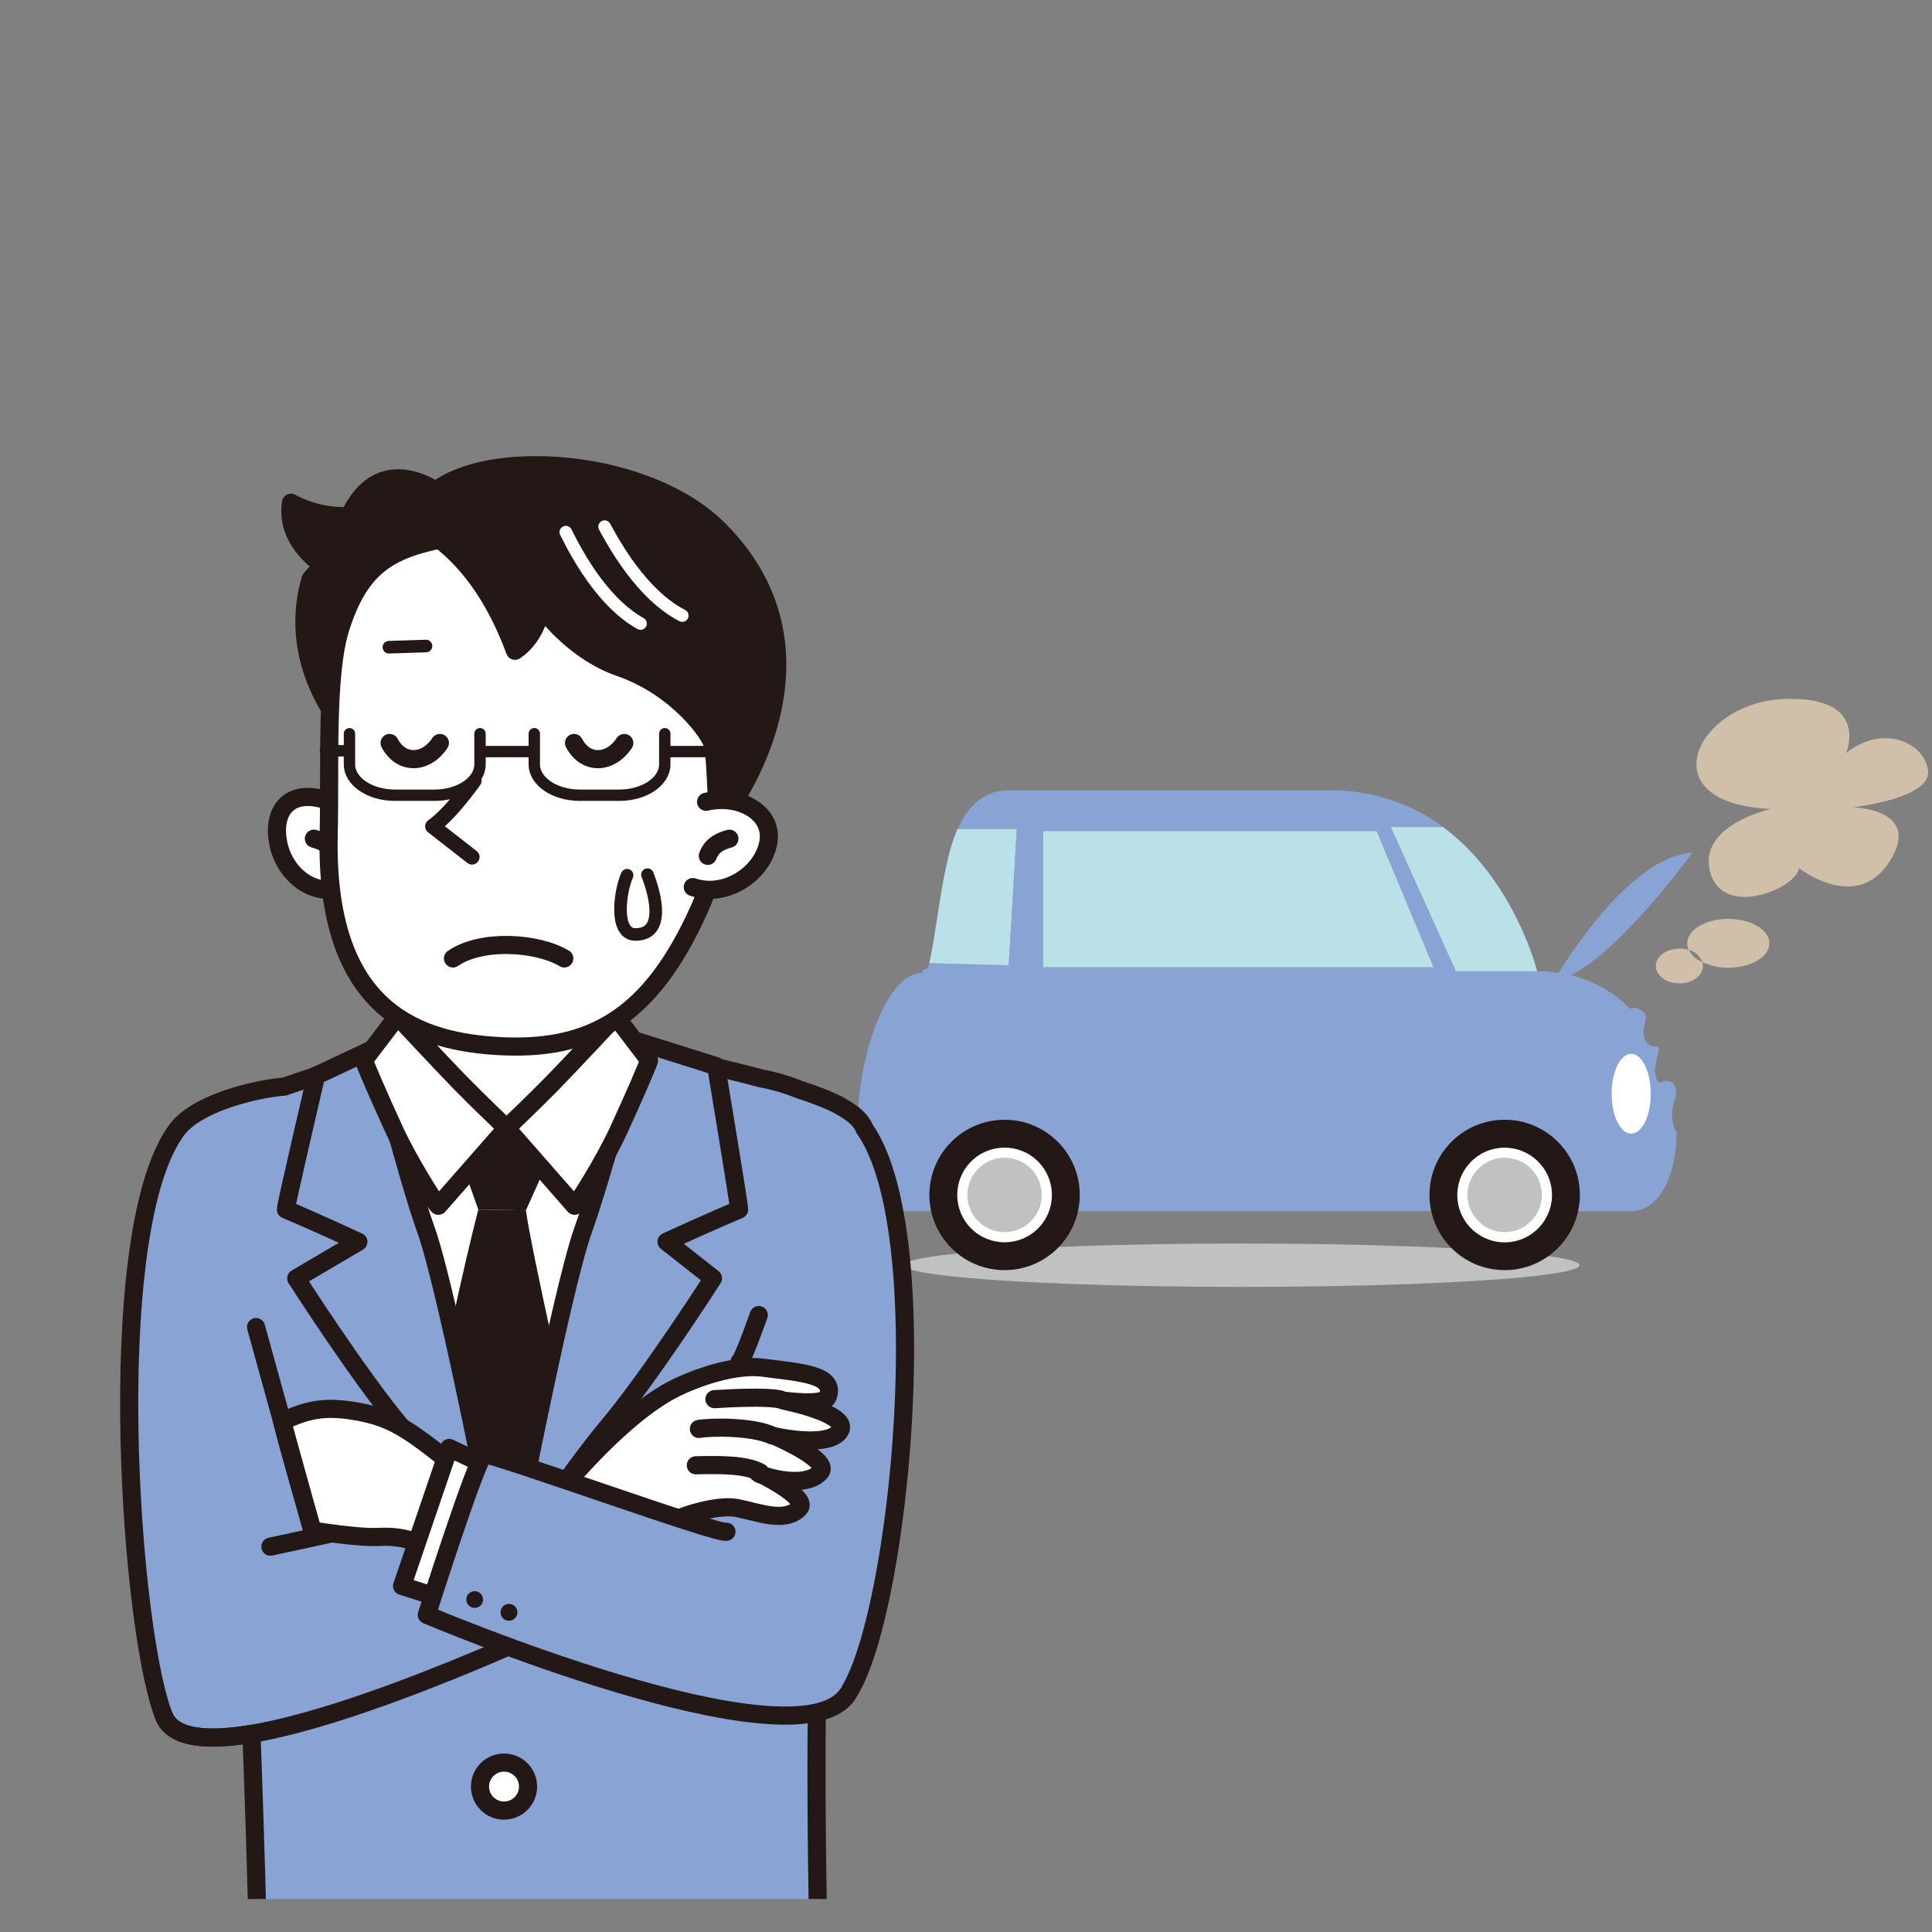 <svg xmlns="http://www.w3.org/2000/svg" xmlns:xlink="http://www.w3.org/1999/xlink" id="&#x30EC;&#x30A4;&#x30E4;&#x30FC;_1" data-name="&#x30EC;&#x30A4;&#x30E4;&#x30FC; 1" viewBox="0 0 600 600"><rect x="0" y="0" width="600" height="600" fill="#808080" stroke="none"/><defs><style>.cls-1,.cls-12,.cls-13,.cls-14{fill:none;}.cls-2{fill:#c0c1c1;}.cls-3,.cls-8{fill:#88a3d4;}.cls-4{fill:#bbe1e8;}.cls-10,.cls-5{fill:#231815;}.cls-11,.cls-15,.cls-6,.cls-9{fill:#fff;}.cls-7{clip-path:url(#clip-path);}.cls-10,.cls-11,.cls-13,.cls-14,.cls-15,.cls-8,.cls-9{stroke:#231815;}.cls-10,.cls-11,.cls-12,.cls-13,.cls-14,.cls-15,.cls-8,.cls-9{stroke-linecap:round;stroke-linejoin:round;}.cls-10,.cls-14,.cls-8,.cls-9{stroke-width:5.63px;}.cls-11{stroke-width:4.69px;}.cls-12{stroke:#fff;}.cls-12,.cls-15{stroke-width:3.91px;}.cls-13{stroke-width:3.53px;}.cls-16{fill:#d0bfa9;}</style><clipPath id="clip-path"><rect class="cls-1" x="-37.91" y="130.74" width="367.39" height="459.02"></rect></clipPath></defs><title>アートボード 1tanigaki3</title><ellipse class="cls-2" cx="385.64" cy="392.92" rx="104.89" ry="6.74"></ellipse><path class="cls-3" d="M520,342c2-6-2-7-4-6s-2-4-2-4a28.05,28.05,0,0,1,1-5c1-4-2,0-4-4s2-7-1-9-3.62-.58-3.62-.58c-6.9-7.06-16.44-11.77-29-11.77H452.14l-20.21-44.82h16.21A57.69,57.69,0,0,0,413,245.46H313.25c-7.81,0-12.62,4.9-15.88,12h18.4l-2.52,42.3-24.66-.63c-.72,3.16-1.51.67-2.49,3.15-18.31,0-30.94,73.87-5.05,73.87H506.43c9,0,14.13-11,14.25-24.55C520.68,351.6,518,348,520,342ZM324,258.09H427.52l17.67,42.3H324Z"></path><path class="cls-4" d="M431.93,256.83h16.21c22.22,16.41,29.25,44.82,29.25,44.82H452.14Z"></path><polygon class="cls-4" points="445.19 300.39 323.98 300.39 323.98 258.09 427.52 258.09 445.19 300.39"></polygon><path class="cls-4" d="M313.25,299.76l-24.66-.63c2.59-11.4,4.1-31.5,8.78-41.67h18.4Z"></path><circle class="cls-5" cx="467.29" cy="371.1" r="23.35"></circle><circle class="cls-6" cx="467.29" cy="371.1" r="14.7" transform="translate(-72.76 117.29) rotate(-13.28)"></circle><circle class="cls-2" cx="467.29" cy="371.1" r="11.55"></circle><circle class="cls-5" cx="311.98" cy="371.1" r="23.35"></circle><circle class="cls-6" cx="311.98" cy="371.1" r="14.7" transform="translate(-171.03 329.3) rotate(-45)"></circle><circle class="cls-2" cx="311.98" cy="371.1" r="11.55"></circle><ellipse class="cls-6" cx="506.58" cy="339.68" rx="6.08" ry="12.39"></ellipse><g class="cls-7"><path class="cls-8" d="M268.53,350.61c-1.34-3.18-3.94-4.9-6.65-6.57-3-1.85-7.8-3.76-13.53-5.62a62.3,62.3,0,0,0-12.08-3.54c-18.92-5.08-40.19-9.08-40.35-9.09-29.18-2.92-52.69-5.51-63.06-2.59-10.84,3-29.58,9.2-44.6,14.26-8.34.66-26.92,4.88-33.27,13.34C31.56,382,40.31,506.17,50.9,532.93c2.73,6.9,13.18,7.88,27.19,5.54,1.2,31.77,3.11,93.38,2,95.62-1.38,2.76,35.6,6.34,76.24,7.53a493,493,0,0,0,98.83-7.51s-2-46.78-1.5-102.45c4.28-.89,7.56-2.62,9.49-5.42C279.18,503,291.23,383,268.53,350.61Z"></path><path class="cls-9" d="M99.57,248c-10.4-2.46-15,4.43-13.16,13.83S97,279,107.3,275.49"></path><path class="cls-9" d="M104.2,265.79c-1.38-3.64-4.34-4.64-6.71-5.33"></path><polygon class="cls-6" points="103.52 332.6 155.55 486.61 209.53 327.25 103.52 332.6"></polygon><path class="cls-9" d="M184.81,288.37s-2.4,33.78,6.57,47.58,8.2,13.52,8.2,13.52A384.54,384.54,0,0,1,158,353a367.29,367.29,0,0,1-41.69-1.25s3.34.44,13-18.2,5.35-42.31,5.35-42.31"></path><polygon class="cls-5" points="139.99 351.56 173.71 352.79 163.33 375.88 148.54 375.64 139.99 351.56"></polygon><path class="cls-5" d="M148.54,375.64s-11.89,46.12-13.9,70.75l22.86,35.5,20.67-35.55S164.92,388,163.33,375.88Z"></path><path class="cls-8" d="M229.55,375.62c.09-1-7.14-44.52-7.14-44.52l-24.06-7.58s-11.44,42.3-17.19,58.28c-6.95,19.27-23.3,104.81-23.3,104.81s18-28.19,31-43.63,32.56-46,32.56-46L207,385.63C221,379.2,229.55,375.62,229.55,375.62Z"></path><path class="cls-8" d="M88.79,375.62c-.1-1,9.38-41.56,9.38-41.56l18.07-8.49s10.25,40.25,16,56.23c6.95,19.27,23.3,104.81,23.3,104.81s-18-28.19-31-43.63S92,397,92,397l19.3-11.34C97.39,379.2,88.79,375.62,88.79,375.62Z"></path><path class="cls-9" d="M157.31,350.35l21.13,24.11c.41.2,9-13.34,13.55-23.17,4.71-10.21,9.82-22,9.57-22.07L191.2,315.6s-14,15-19.54,20.67S157.31,350.35,157.31,350.35Z"></path><path class="cls-9" d="M157.31,350.35l-21.14,24.11c-.41.2-9-13.34-13.55-23.17-4.71-10.21-9.82-22-9.57-22.07l10.37-13.62s14,15,19.53,20.67S157.31,350.35,157.31,350.35Z"></path><path class="cls-10" d="M108.53,160.24a34.78,34.78,0,0,1-18.15-4.11c-1.41,9.28,4.89,15.8,9.84,19.39-.21.66-3.63,3.85-3.83,4.54-8.49,29.9,15,51.33,15,51.33l28.47-75.79S119.39,137,108.53,160.24Z"></path><path class="cls-9" d="M105.74,195c-4.61,14.61-3.17,42.77-3.66,63.94-1.25,53.15,25.69,64.06,51.37,65.84,30.2,2.09,48.68-9.09,63.62-42.24,7.41-16.45,12.63-46.86,9.27-67.23S190,158.79,159.12,163.83,114.07,168.64,105.74,195Z"></path><path class="cls-10" d="M225.8,252.05s36.67-48.19-2.51-87.5c-26.06-26.15-89-26.29-94-3.19-.67,3.07,18.22,7,30.64,40.74,0,0,6.73-3.93,8.06-13.77,0,0,9.47,13.75,24.49,18.93,17.74,6.12,28.39,20.71,29.08,24.59S223,257.13,223,257.13s1.87-9.59,6.69-7.81-3.89,2.73-3.89,2.73"></path><path class="cls-9" d="M219.28,249c10.4-2.46,21.12,3.43,19.3,12.83S225.46,279,215.15,275.49"></path><path class="cls-11" d="M147.22,242.45c-8.21,11.38-12.84,14.18-12.84,14.18l12.21,9.52"></path><path class="cls-9" d="M219.82,265.79c1.37-3.64,4.33-4.64,6.7-5.33"></path><path class="cls-12" d="M187.76,163.56c9.2,17.21,18.06,24.51,24.12,27.61"></path><path class="cls-12" d="M175.72,165.26c8.63,17.5,17.24,25.09,23.2,28.39"></path><circle class="cls-9" cx="156.53" cy="554.84" r="7.46"></circle><path class="cls-6" d="M149.07,227.86v9.55c0,5.25-6.33,9.55-14.06,9.55H122.6c-7.74,0-14.07-4.3-14.07-9.55v-9.55"></path><path class="cls-13" d="M149.07,227.86v9.55c0,5.25-6.33,9.55-14.06,9.55H122.6c-7.74,0-14.07-4.3-14.07-9.55v-9.55"></path><path class="cls-6" d="M206.45,227.86v9.55c0,5.25-6.33,9.55-14.07,9.55H180c-7.74,0-14.07-4.3-14.07-9.55v-9.55"></path><path class="cls-13" d="M206.45,227.86v9.55c0,5.25-6.33,9.55-14.07,9.55H180c-7.74,0-14.07-4.3-14.07-9.55v-9.55"></path><line class="cls-13" x1="225.78" y1="233.41" x2="207.07" y2="233.41"></line><line class="cls-13" x1="165.6" y1="233.41" x2="150.01" y2="233.41"></line><line class="cls-13" x1="107.37" y1="233.16" x2="101.08" y2="233.16"></line><path class="cls-9" d="M117.81,477.3c15.6-.85,21.93,9.91,23,6.56L148.47,461c-20.07-15.62-24.51-20.6-38.84-22.86-8.58-1.36-14.12-.5-22,3.34,1.74,7.38,9.41,33.83,9.41,33.83S111,477.67,117.81,477.3Z"></path><path class="cls-9" d="M211.35,430.34s14.62-7.06,25.77-5.57,22.68,2,19.89,9.1c-1.13,2.85-13.57,1.12-13.57,1.12s20.94,4.15,17.35,9.47S241,446.14,241,446.14s16.9,7.26,13.81,11c-5,5.95-20.51.56-19.39.19,0,0,16,7.74,12.82,11.09-4.56,4.73-13.13,1.05-19.57-.13-6-1.09-17.6,2.61-20.2,4.46s-34.57-9.66-34.57-9.66S194,438,211.35,430.34Z"></path><line class="cls-14" x1="83.98" y1="480.33" x2="102.02" y2="476.43"></line><path class="cls-9" d="M140.67,297.65c8.92-6.14,26.2-5,34.57,0"></path><path class="cls-9" d="M121,230.74c3.72,7.06,11.52,6.32,15.61,0"></path><path class="cls-9" d="M178.27,230.74c3.72,7.06,11.52,6.32,15.61,0"></path><line class="cls-15" x1="120.78" y1="201" x2="132.3" y2="200.63"></line><path class="cls-15" d="M194.75,271.81c-2.23,5-4.09,18.4,2.6,18.4,11.52,0,3.72-18.58,3.72-18.58"></path><path class="cls-14" d="M164.12,508.6C126.81,525.14,58.55,552.26,50.9,532.93"></path><line class="cls-14" x1="79.52" y1="412.13" x2="96.99" y2="475.32"></line><path class="cls-9" d="M236.1,457.29c-4.27-2.42-12.17-2.42-20-2.23"></path><path class="cls-9" d="M239.72,445.77c-5.94-2.73-18.3-2.7-22.67-2"></path><path class="cls-9" d="M242.33,434.61c-4.46-1-15.71-.37-20.45-.09"></path><polyline class="cls-9" points="153.62 456.36 139.49 449.67 124.87 492.54 138.25 496.75"></polyline><path class="cls-8" d="M225.6,475.69c-2.23,1.11-73-24.6-75.21-24s-17.84,49.81-17.84,49.81,114.24,48.46,130.59,24.78"></path><circle class="cls-5" cx="147.42" cy="496.75" r="2.6"></circle><path class="cls-5" d="M160.68,500.71a2.61,2.61,0,1,1-2.6-2.6A2.61,2.61,0,0,1,160.68,500.71Z"></path><path class="cls-8" d="M229.69,422.91c1.11-.75,5.95-14.5,5.95-14.5"></path></g><path class="cls-16" d="M598.78,239.33c1.1,8.65-23.28,11.38-23.28,11.38s21.65.52,11.38,16.77-28.16,2.16-28.16,2.16c-1.11,6.49-23.87,15.73-27.64,1.1S550,251.23,550,251.23c-38.43-1.63-23.28-33,3.84-34.14s19.51,16.77,19.51,16.77C584.73,224.69,597.74,230.61,598.78,239.33Z"></path><path class="cls-16" d="M536.74,285.37c7,0,12.74,3.38,12.74,7.61s-5.72,7.54-12.74,7.54a18.15,18.15,0,0,1-8.07-1.76,6.24,6.24,0,0,0-4.16-3.76h-.07a5.4,5.4,0,0,1-.45-2C524,288.75,529.72,285.37,536.74,285.37Z"></path><path class="cls-16" d="M528.67,298.76a3.62,3.62,0,0,1,.2,1.24c0,3-3.25,5.4-7.29,5.4s-7.35-2.41-7.35-5.4,3.32-5.4,7.35-5.4a9.79,9.79,0,0,1,2.86.4h.07A7.74,7.74,0,0,0,528.67,298.76Z"></path><path class="cls-3" d="M525.62,264.78s-27.87,38.36-42.91,39.57C482.71,304.35,504.72,266,525.62,264.78Z"></path></svg>